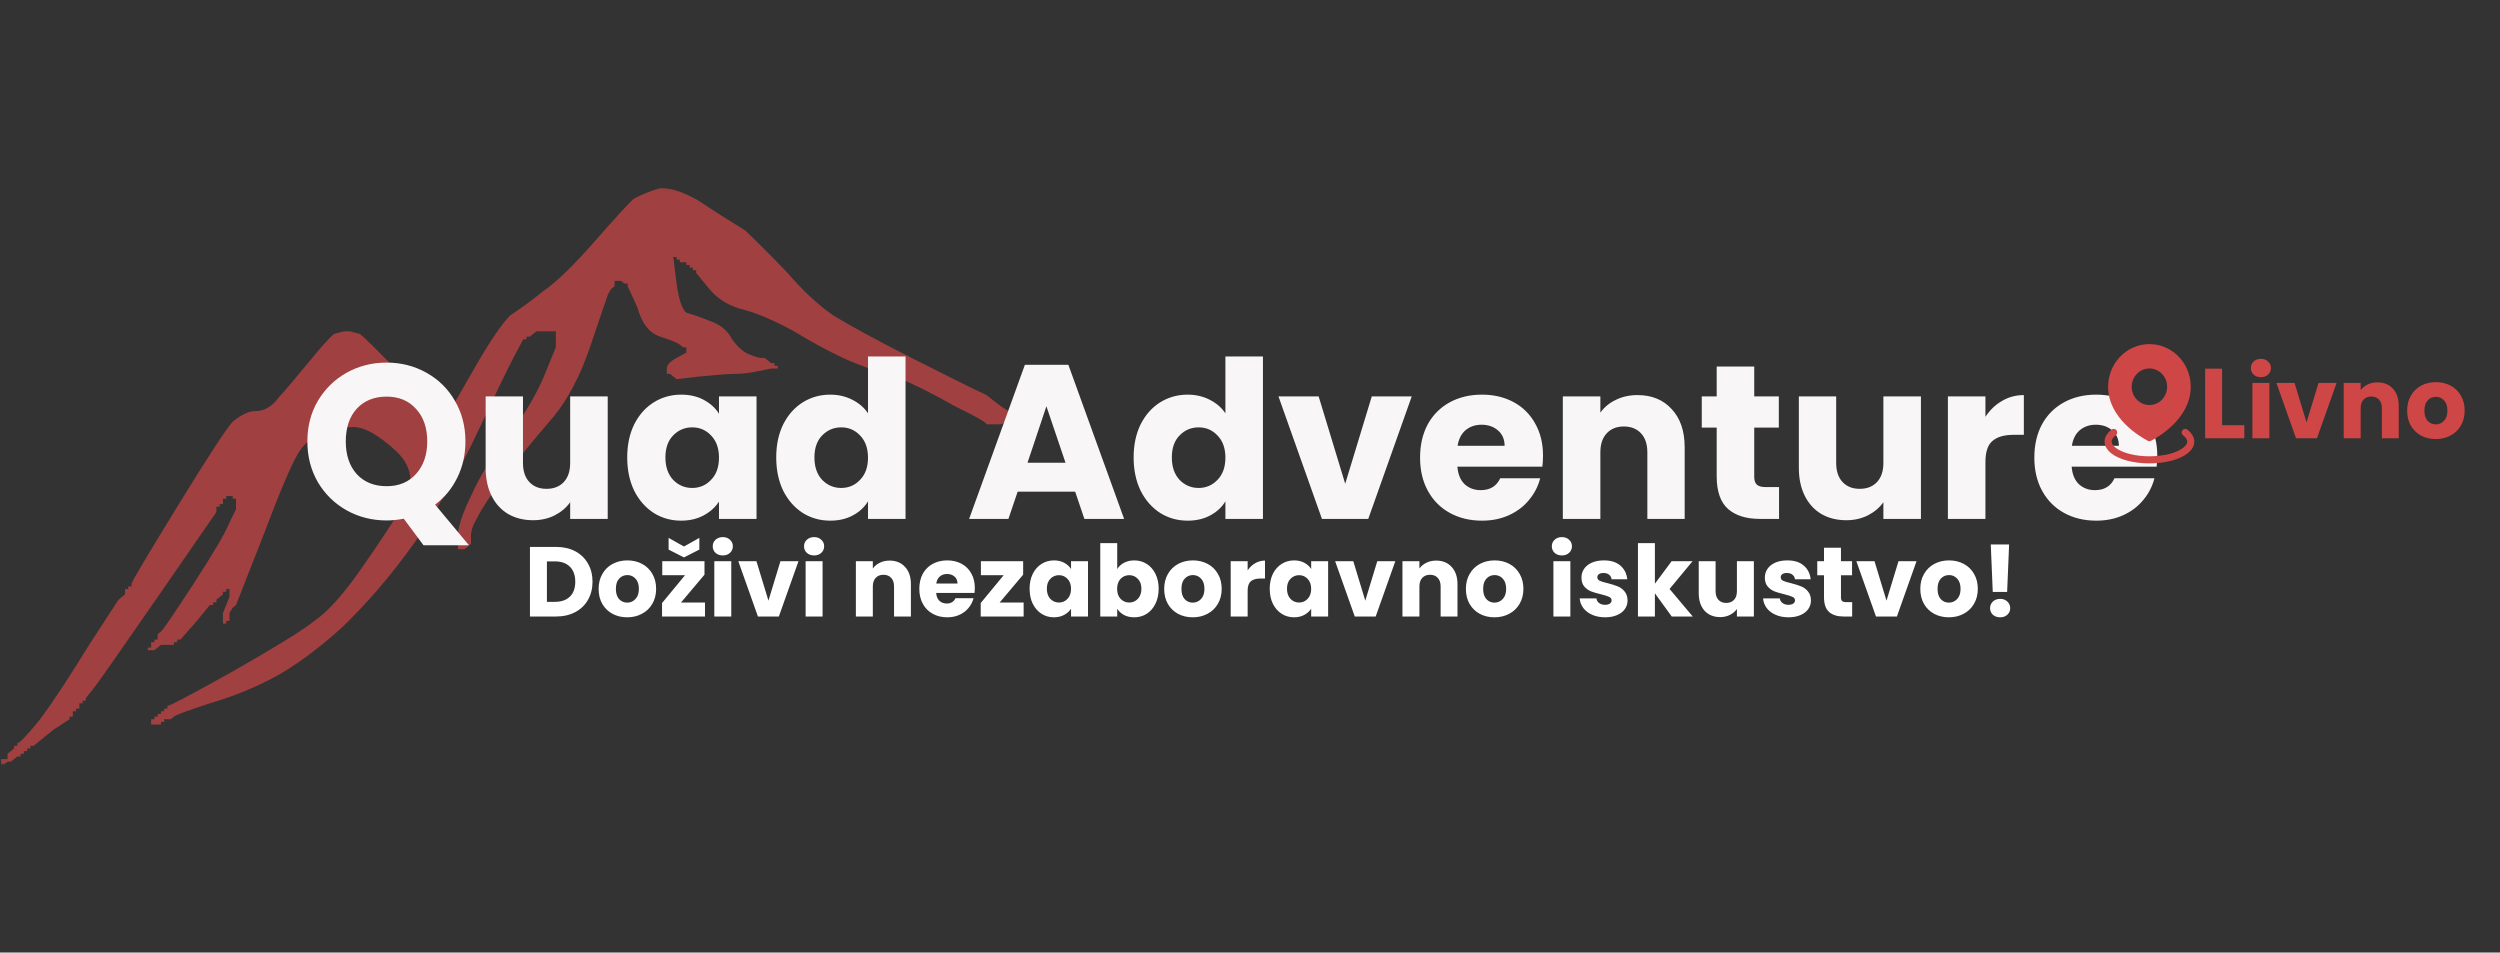 <svg width="706" height="269" viewBox="0 0 706 269" fill="none" xmlns="http://www.w3.org/2000/svg">
<rect x="0" y="0" width="706" height="269" fill="#333333" stroke="none"/>
<path d="M157.024 154.448C159.096 154.448 160.906 154.859 162.456 155.68C164.005 156.502 165.2 157.659 166.04 159.152C166.898 160.627 167.328 162.335 167.328 164.276C167.328 166.199 166.898 167.907 166.04 169.4C165.2 170.894 163.996 172.051 162.428 172.872C160.878 173.694 159.077 174.104 157.024 174.104H149.66V154.448H157.024ZM156.716 169.96C158.526 169.96 159.936 169.466 160.944 168.476C161.952 167.487 162.456 166.087 162.456 164.276C162.456 162.466 161.952 161.056 160.944 160.048C159.936 159.04 158.526 158.536 156.716 158.536H154.448V169.96H156.716ZM177.116 174.328C175.585 174.328 174.204 174.002 172.972 173.348C171.758 172.695 170.797 171.762 170.088 170.548C169.397 169.335 169.052 167.916 169.052 166.292C169.052 164.687 169.406 163.278 170.116 162.064C170.825 160.832 171.796 159.89 173.028 159.236C174.26 158.583 175.641 158.256 177.172 158.256C178.702 158.256 180.084 158.583 181.316 159.236C182.548 159.89 183.518 160.832 184.228 162.064C184.937 163.278 185.292 164.687 185.292 166.292C185.292 167.898 184.928 169.316 184.2 170.548C183.49 171.762 182.51 172.695 181.26 173.348C180.028 174.002 178.646 174.328 177.116 174.328ZM177.116 170.184C178.03 170.184 178.805 169.848 179.44 169.176C180.093 168.504 180.42 167.543 180.42 166.292C180.42 165.042 180.102 164.08 179.468 163.408C178.852 162.736 178.086 162.4 177.172 162.4C176.238 162.4 175.464 162.736 174.848 163.408C174.232 164.062 173.924 165.023 173.924 166.292C173.924 167.543 174.222 168.504 174.82 169.176C175.436 169.848 176.201 170.184 177.116 170.184ZM192.312 170.156H199.088V174.104H186.964V170.296L193.46 162.428H187.02V158.48H198.948V162.288L192.312 170.156ZM197.492 155.204L193.152 157.416L188.812 155.204V151.9L193.152 154.336L197.492 151.9V155.204ZM204.13 156.856C203.29 156.856 202.6 156.614 202.058 156.128C201.536 155.624 201.274 155.008 201.274 154.28C201.274 153.534 201.536 152.918 202.058 152.432C202.6 151.928 203.29 151.676 204.13 151.676C204.952 151.676 205.624 151.928 206.146 152.432C206.688 152.918 206.958 153.534 206.958 154.28C206.958 155.008 206.688 155.624 206.146 156.128C205.624 156.614 204.952 156.856 204.13 156.856ZM206.51 158.48V174.104H201.722V158.48H206.51ZM217.008 169.624L220.396 158.48H225.492L219.948 174.104H214.04L208.496 158.48H213.62L217.008 169.624ZM229.915 156.856C229.075 156.856 228.385 156.614 227.843 156.128C227.321 155.624 227.059 155.008 227.059 154.28C227.059 153.534 227.321 152.918 227.843 152.432C228.385 151.928 229.075 151.676 229.915 151.676C230.737 151.676 231.409 151.928 231.931 152.432C232.473 152.918 232.743 153.534 232.743 154.28C232.743 155.008 232.473 155.624 231.931 156.128C231.409 156.614 230.737 156.856 229.915 156.856ZM232.295 158.48V174.104H227.507V158.48H232.295ZM251.219 158.312C253.048 158.312 254.504 158.91 255.587 160.104C256.688 161.28 257.239 162.904 257.239 164.976V174.104H252.479V165.62C252.479 164.575 252.208 163.763 251.667 163.184C251.126 162.606 250.398 162.316 249.483 162.316C248.568 162.316 247.84 162.606 247.299 163.184C246.758 163.763 246.487 164.575 246.487 165.62V174.104H241.699V158.48H246.487V160.552C246.972 159.862 247.626 159.32 248.447 158.928C249.268 158.518 250.192 158.312 251.219 158.312ZM275.294 166.04C275.294 166.488 275.266 166.955 275.21 167.44H264.374C264.449 168.411 264.757 169.158 265.298 169.68C265.858 170.184 266.539 170.436 267.342 170.436C268.537 170.436 269.367 169.932 269.834 168.924H274.93C274.669 169.951 274.193 170.875 273.502 171.696C272.83 172.518 271.981 173.162 270.954 173.628C269.927 174.095 268.779 174.328 267.51 174.328C265.979 174.328 264.617 174.002 263.422 173.348C262.227 172.695 261.294 171.762 260.622 170.548C259.95 169.335 259.614 167.916 259.614 166.292C259.614 164.668 259.941 163.25 260.594 162.036C261.266 160.823 262.199 159.89 263.394 159.236C264.589 158.583 265.961 158.256 267.51 158.256C269.022 158.256 270.366 158.574 271.542 159.208C272.718 159.843 273.633 160.748 274.286 161.924C274.958 163.1 275.294 164.472 275.294 166.04ZM270.394 164.78C270.394 163.959 270.114 163.306 269.554 162.82C268.994 162.335 268.294 162.092 267.454 162.092C266.651 162.092 265.97 162.326 265.41 162.792C264.869 163.259 264.533 163.922 264.402 164.78H270.394ZM282.3 170.156H289.076V174.104H276.952V170.296L283.448 162.428H277.008V158.48H288.936V162.288L282.3 170.156ZM290.759 166.264C290.759 164.659 291.057 163.25 291.655 162.036C292.271 160.823 293.101 159.89 294.147 159.236C295.192 158.583 296.359 158.256 297.647 158.256C298.748 158.256 299.709 158.48 300.531 158.928C301.371 159.376 302.015 159.964 302.463 160.692V158.48H307.251V174.104H302.463V171.892C301.996 172.62 301.343 173.208 300.503 173.656C299.681 174.104 298.72 174.328 297.619 174.328C296.349 174.328 295.192 174.002 294.147 173.348C293.101 172.676 292.271 171.734 291.655 170.52C291.057 169.288 290.759 167.87 290.759 166.264ZM302.463 166.292C302.463 165.098 302.127 164.155 301.455 163.464C300.801 162.774 299.999 162.428 299.047 162.428C298.095 162.428 297.283 162.774 296.611 163.464C295.957 164.136 295.631 165.07 295.631 166.264C295.631 167.459 295.957 168.411 296.611 169.12C297.283 169.811 298.095 170.156 299.047 170.156C299.999 170.156 300.801 169.811 301.455 169.12C302.127 168.43 302.463 167.487 302.463 166.292ZM315.503 160.692C315.951 159.964 316.595 159.376 317.435 158.928C318.275 158.48 319.236 158.256 320.319 158.256C321.607 158.256 322.773 158.583 323.819 159.236C324.864 159.89 325.685 160.823 326.283 162.036C326.899 163.25 327.207 164.659 327.207 166.264C327.207 167.87 326.899 169.288 326.283 170.52C325.685 171.734 324.864 172.676 323.819 173.348C322.773 174.002 321.607 174.328 320.319 174.328C319.217 174.328 318.256 174.114 317.435 173.684C316.613 173.236 315.969 172.648 315.503 171.92V174.104H310.715V153.384H315.503V160.692ZM322.335 166.264C322.335 165.07 321.999 164.136 321.327 163.464C320.673 162.774 319.861 162.428 318.891 162.428C317.939 162.428 317.127 162.774 316.455 163.464C315.801 164.155 315.475 165.098 315.475 166.292C315.475 167.487 315.801 168.43 316.455 169.12C317.127 169.811 317.939 170.156 318.891 170.156C319.843 170.156 320.655 169.811 321.327 169.12C321.999 168.411 322.335 167.459 322.335 166.264ZM336.83 174.328C335.3 174.328 333.918 174.002 332.686 173.348C331.473 172.695 330.512 171.762 329.802 170.548C329.112 169.335 328.766 167.916 328.766 166.292C328.766 164.687 329.121 163.278 329.83 162.064C330.54 160.832 331.51 159.89 332.742 159.236C333.974 158.583 335.356 158.256 336.886 158.256C338.417 158.256 339.798 158.583 341.03 159.236C342.262 159.89 343.233 160.832 343.942 162.064C344.652 163.278 345.006 164.687 345.006 166.292C345.006 167.898 344.642 169.316 343.914 170.548C343.205 171.762 342.225 172.695 340.974 173.348C339.742 174.002 338.361 174.328 336.83 174.328ZM336.83 170.184C337.745 170.184 338.52 169.848 339.154 169.176C339.808 168.504 340.134 167.543 340.134 166.292C340.134 165.042 339.817 164.08 339.182 163.408C338.566 162.736 337.801 162.4 336.886 162.4C335.953 162.4 335.178 162.736 334.562 163.408C333.946 164.062 333.638 165.023 333.638 166.292C333.638 167.543 333.937 168.504 334.534 169.176C335.15 169.848 335.916 170.184 336.83 170.184ZM352.335 161.084C352.895 160.226 353.595 159.554 354.435 159.068C355.275 158.564 356.208 158.312 357.235 158.312V163.38H355.919C354.724 163.38 353.828 163.642 353.231 164.164C352.633 164.668 352.335 165.564 352.335 166.852V174.104H347.547V158.48H352.335V161.084ZM358.571 166.264C358.571 164.659 358.87 163.25 359.467 162.036C360.083 160.823 360.914 159.89 361.959 159.236C363.004 158.583 364.171 158.256 365.459 158.256C366.56 158.256 367.522 158.48 368.343 158.928C369.183 159.376 369.827 159.964 370.275 160.692V158.48H375.063V174.104H370.275V171.892C369.808 172.62 369.155 173.208 368.315 173.656C367.494 174.104 366.532 174.328 365.431 174.328C364.162 174.328 363.004 174.002 361.959 173.348C360.914 172.676 360.083 171.734 359.467 170.52C358.87 169.288 358.571 167.87 358.571 166.264ZM370.275 166.292C370.275 165.098 369.939 164.155 369.267 163.464C368.614 162.774 367.811 162.428 366.859 162.428C365.907 162.428 365.095 162.774 364.423 163.464C363.77 164.136 363.443 165.07 363.443 166.264C363.443 167.459 363.77 168.411 364.423 169.12C365.095 169.811 365.907 170.156 366.859 170.156C367.811 170.156 368.614 169.811 369.267 169.12C369.939 168.43 370.275 167.487 370.275 166.292ZM385.555 169.624L388.943 158.48H394.039L388.495 174.104H382.587L377.043 158.48H382.167L385.555 169.624ZM405.574 158.312C407.404 158.312 408.86 158.91 409.942 160.104C411.044 161.28 411.594 162.904 411.594 164.976V174.104H406.834V165.62C406.834 164.575 406.564 163.763 406.022 163.184C405.481 162.606 404.753 162.316 403.838 162.316C402.924 162.316 402.196 162.606 401.654 163.184C401.113 163.763 400.842 164.575 400.842 165.62V174.104H396.054V158.48H400.842V160.552C401.328 159.862 401.981 159.32 402.802 158.928C403.624 158.518 404.548 158.312 405.574 158.312ZM422.034 174.328C420.503 174.328 419.122 174.002 417.89 173.348C416.676 172.695 415.715 171.762 415.006 170.548C414.315 169.335 413.97 167.916 413.97 166.292C413.97 164.687 414.324 163.278 415.034 162.064C415.743 160.832 416.714 159.89 417.946 159.236C419.178 158.583 420.559 158.256 422.09 158.256C423.62 158.256 425.002 158.583 426.234 159.236C427.466 159.89 428.436 160.832 429.146 162.064C429.855 163.278 430.21 164.687 430.21 166.292C430.21 167.898 429.846 169.316 429.118 170.548C428.408 171.762 427.428 172.695 426.178 173.348C424.946 174.002 423.564 174.328 422.034 174.328ZM422.034 170.184C422.948 170.184 423.723 169.848 424.358 169.176C425.011 168.504 425.338 167.543 425.338 166.292C425.338 165.042 425.02 164.08 424.386 163.408C423.77 162.736 423.004 162.4 422.09 162.4C421.156 162.4 420.382 162.736 419.766 163.408C419.15 164.062 418.842 165.023 418.842 166.292C418.842 167.543 419.14 168.504 419.738 169.176C420.354 169.848 421.119 170.184 422.034 170.184ZM441.091 156.856C440.251 156.856 439.561 156.614 439.019 156.128C438.497 155.624 438.235 155.008 438.235 154.28C438.235 153.534 438.497 152.918 439.019 152.432C439.561 151.928 440.251 151.676 441.091 151.676C441.913 151.676 442.585 151.928 443.107 152.432C443.649 152.918 443.919 153.534 443.919 154.28C443.919 155.008 443.649 155.624 443.107 156.128C442.585 156.614 441.913 156.856 441.091 156.856ZM443.471 158.48V174.104H438.683V158.48H443.471ZM453.297 174.328C451.934 174.328 450.721 174.095 449.657 173.628C448.593 173.162 447.753 172.527 447.137 171.724C446.521 170.903 446.176 169.988 446.101 168.98H450.833C450.889 169.522 451.141 169.96 451.589 170.296C452.037 170.632 452.588 170.8 453.241 170.8C453.838 170.8 454.296 170.688 454.613 170.464C454.949 170.222 455.117 169.914 455.117 169.54C455.117 169.092 454.884 168.766 454.417 168.56C453.95 168.336 453.194 168.094 452.149 167.832C451.029 167.571 450.096 167.3 449.349 167.02C448.602 166.722 447.958 166.264 447.417 165.648C446.876 165.014 446.605 164.164 446.605 163.1C446.605 162.204 446.848 161.392 447.333 160.664C447.837 159.918 448.565 159.33 449.517 158.9C450.488 158.471 451.636 158.256 452.961 158.256C454.921 158.256 456.461 158.742 457.581 159.712C458.72 160.683 459.373 161.971 459.541 163.576H455.117C455.042 163.035 454.8 162.606 454.389 162.288C453.997 161.971 453.474 161.812 452.821 161.812C452.261 161.812 451.832 161.924 451.533 162.148C451.234 162.354 451.085 162.643 451.085 163.016C451.085 163.464 451.318 163.8 451.785 164.024C452.27 164.248 453.017 164.472 454.025 164.696C455.182 164.995 456.125 165.294 456.853 165.592C457.581 165.872 458.216 166.339 458.757 166.992C459.317 167.627 459.606 168.486 459.625 169.568C459.625 170.483 459.364 171.304 458.841 172.032C458.337 172.742 457.6 173.302 456.629 173.712C455.677 174.123 454.566 174.328 453.297 174.328ZM472.102 174.104L467.342 167.552V174.104H462.554V153.384H467.342V164.836L472.074 158.48H477.982L471.486 166.32L478.038 174.104H472.102ZM495.291 158.48V174.104H490.503V171.976C490.018 172.667 489.355 173.227 488.515 173.656C487.694 174.067 486.779 174.272 485.771 174.272C484.576 174.272 483.522 174.011 482.607 173.488C481.692 172.947 480.983 172.172 480.479 171.164C479.975 170.156 479.723 168.971 479.723 167.608V158.48H484.483V166.964C484.483 168.01 484.754 168.822 485.295 169.4C485.836 169.979 486.564 170.268 487.479 170.268C488.412 170.268 489.15 169.979 489.691 169.4C490.232 168.822 490.503 168.01 490.503 166.964V158.48H495.291ZM505.086 174.328C503.723 174.328 502.51 174.095 501.446 173.628C500.382 173.162 499.542 172.527 498.926 171.724C498.31 170.903 497.965 169.988 497.89 168.98H502.622C502.678 169.522 502.93 169.96 503.378 170.296C503.826 170.632 504.377 170.8 505.03 170.8C505.627 170.8 506.085 170.688 506.402 170.464C506.738 170.222 506.906 169.914 506.906 169.54C506.906 169.092 506.673 168.766 506.206 168.56C505.739 168.336 504.983 168.094 503.938 167.832C502.818 167.571 501.885 167.3 501.138 167.02C500.391 166.722 499.747 166.264 499.206 165.648C498.665 165.014 498.394 164.164 498.394 163.1C498.394 162.204 498.637 161.392 499.122 160.664C499.626 159.918 500.354 159.33 501.306 158.9C502.277 158.471 503.425 158.256 504.75 158.256C506.71 158.256 508.25 158.742 509.37 159.712C510.509 160.683 511.162 161.971 511.33 163.576H506.906C506.831 163.035 506.589 162.606 506.178 162.288C505.786 161.971 505.263 161.812 504.61 161.812C504.05 161.812 503.621 161.924 503.322 162.148C503.023 162.354 502.874 162.643 502.874 163.016C502.874 163.464 503.107 163.8 503.574 164.024C504.059 164.248 504.806 164.472 505.814 164.696C506.971 164.995 507.914 165.294 508.642 165.592C509.37 165.872 510.005 166.339 510.546 166.992C511.106 167.627 511.395 168.486 511.414 169.568C511.414 170.483 511.153 171.304 510.63 172.032C510.126 172.742 509.389 173.302 508.418 173.712C507.466 174.123 506.355 174.328 505.086 174.328ZM523.051 170.044V174.104H520.615C518.879 174.104 517.526 173.684 516.555 172.844C515.585 171.986 515.099 170.595 515.099 168.672V162.456H513.195V158.48H515.099V154.672H519.887V158.48H523.023V162.456H519.887V168.728C519.887 169.195 519.999 169.531 520.223 169.736C520.447 169.942 520.821 170.044 521.343 170.044H523.051ZM532.746 169.624L536.134 158.48H541.23L535.686 174.104H529.778L524.234 158.48H529.358L532.746 169.624ZM550.358 174.328C548.827 174.328 547.446 174.002 546.214 173.348C545 172.695 544.039 171.762 543.33 170.548C542.639 169.335 542.294 167.916 542.294 166.292C542.294 164.687 542.648 163.278 543.358 162.064C544.067 160.832 545.038 159.89 546.27 159.236C547.502 158.583 548.883 158.256 550.414 158.256C551.944 158.256 553.326 158.583 554.558 159.236C555.79 159.89 556.76 160.832 557.47 162.064C558.179 163.278 558.534 164.687 558.534 166.292C558.534 167.898 558.17 169.316 557.442 170.548C556.732 171.762 555.752 172.695 554.502 173.348C553.27 174.002 551.888 174.328 550.358 174.328ZM550.358 170.184C551.272 170.184 552.047 169.848 552.682 169.176C553.335 168.504 553.662 167.543 553.662 166.292C553.662 165.042 553.344 164.08 552.71 163.408C552.094 162.736 551.328 162.4 550.414 162.4C549.48 162.4 548.706 162.736 548.09 163.408C547.474 164.062 547.166 165.023 547.166 166.292C547.166 167.543 547.464 168.504 548.062 169.176C548.678 169.848 549.443 170.184 550.358 170.184ZM567.374 153.748L566.814 167.16H562.754L562.194 153.748H567.374ZM564.854 174.328C564.014 174.328 563.323 174.086 562.782 173.6C562.259 173.096 561.998 172.48 561.998 171.752C561.998 171.006 562.259 170.38 562.782 169.876C563.323 169.372 564.014 169.12 564.854 169.12C565.675 169.12 566.347 169.372 566.87 169.876C567.411 170.38 567.682 171.006 567.682 171.752C567.682 172.48 567.411 173.096 566.87 173.6C566.347 174.086 565.675 174.328 564.854 174.328Z" fill="white"/>
<g clip-path="url(#clip0_804_309)">
<mask id="mask0_804_309" style="mask-type:luminance" maskUnits="userSpaceOnUse" x="0" y="53" width="288" height="163">
<path d="M0 53.058H287.205V215.872H0V53.058Z" fill="white"/>
</mask>
<g mask="url(#mask0_804_309)">
<path fill-rule="evenodd" clip-rule="evenodd" d="M285.996 116.833H286.921V117.583C286.304 118.083 285.996 118.582 285.996 119.084C285.384 119.084 284.155 119.332 282.31 119.834H278.623C278.623 119.332 275.553 117.583 269.408 114.582C263.264 111.081 257.732 108.328 252.817 106.328C247.289 104.827 242.373 103.076 238.071 101.075C233.771 99.075 229.164 96.573 224.249 93.572C218.717 90.57 214.11 88.57 210.423 87.572C206.12 86.57 202.742 84.57 200.284 81.569L196.597 77.067V76.316H195.677V75.566H194.752V74.816H193.832V74.065H191.99V73.315H191.066V72.565H190.145L191.066 80.068C191.682 84.57 192.603 87.321 193.832 88.322C195.677 88.822 197.826 89.572 200.284 90.57C203.354 91.572 205.508 93.324 206.736 95.823C208.578 98.325 210.423 99.826 212.265 100.325C213.493 100.827 214.414 101.075 215.03 101.075H215.951L216.872 101.826L217.796 102.576H218.717V103.327H219.638V104.077H217.796L214.11 104.827C211.652 105.327 209.499 105.578 207.657 105.578C205.812 105.578 202.434 105.829 197.518 106.328L191.066 107.078L189.224 105.578H188.303V104.077C188.303 103.076 189.224 102.077 191.066 101.075L193.832 99.575V98.074H192.911L191.99 97.324C191.374 96.824 189.532 96.074 186.458 95.073C183.388 94.074 181.235 91.321 180.006 86.821L177.244 80.819V80.068H176.32L175.399 79.318H173.557V80.819L172.633 81.569L171.712 83.07L167.105 96.573C164.031 106.077 160.04 113.581 155.124 119.084C150.821 124.086 146.522 129.338 142.219 134.839C138.533 139.84 136.075 143.592 134.846 146.094C133.617 148.094 133.005 149.846 133.005 151.347V153.598L132.08 154.348L131.16 155.099H129.318V151.347C129.318 148.845 130.547 145.093 133.005 140.091C135.462 134.588 138.841 129.087 143.14 123.583C147.443 118.083 150.821 112.579 153.279 107.078L156.966 98.074V93.572H151.438L150.513 94.322L149.593 95.073H148.672V95.823H147.751L144.985 101.075C143.14 104.576 139.762 111.581 134.846 122.086C129.931 132.588 124.095 142.842 117.334 152.847C110.577 162.351 103.512 170.602 96.139 177.607C89.378 183.609 83.234 188.109 77.706 191.11C72.174 194.112 66.03 196.614 59.27 198.614C53.125 200.614 49.747 201.866 49.134 202.366L48.21 203.116H46.368V203.866H45.447V204.617H42.682V205.367V203.116H43.602V202.366H44.523V201.615H45.447V200.865H46.368V200.115H47.289V199.364C47.905 199.364 54.05 196.115 65.722 189.61C78.011 182.608 85.692 177.855 88.766 175.355C92.452 172.853 96.751 168.103 101.667 161.099C106.582 154.097 110.885 147.595 114.572 141.592C117.029 136.089 116.105 131.338 111.806 127.335C106.891 122.836 102.896 120.585 99.825 120.585C97.368 120.585 94.602 121.084 91.528 122.086C88.458 123.084 86 125.084 84.155 128.086C82.313 131.087 78.935 139.09 74.019 152.097L66.646 170.853L65.722 171.604L64.801 173.104V175.355H63.88V176.106H62.956V173.104L63.88 170.853L64.801 168.602V166.351H63.88V167.102H62.956V167.852L61.115 169.353V170.103H60.194V170.853H59.27L55.583 175.355C52.513 178.856 50.976 180.608 50.976 180.608H50.055V181.358H49.134V182.109H45.447L44.523 182.859L43.602 183.609H41.761V182.859H42.682V181.358H43.602V180.608H44.523V179.107L45.447 178.357C46.06 177.855 49.134 173.355 54.662 164.85C60.194 156.348 63.572 150.596 64.801 147.595L66.646 143.843V140.842H65.722V140.091H63.88V140.842H62.956V142.342H62.035V143.093H61.115V144.594L44.523 168.602C33.464 184.608 27.319 193.361 26.09 194.862L24.249 197.113V197.863H23.328V198.614H22.404V200.115H21.483V200.865H20.562V202.366H19.641V203.116L15.03 206.117L9.502 210.62H8.582V211.37H7.657V212.12H6.737V212.871H5.816V213.621H4.895L3.971 214.371L3.05 215.122H2.129L1.208 215.872H0.284V214.371H2.129V212.871L3.971 211.37V210.62H4.895V209.869C5.508 209.869 7.657 207.618 11.344 203.116C15.03 198.115 19.641 191.11 25.169 182.109L33.464 169.353L34.388 168.602L35.309 167.852V166.351H36.229V165.601H37.15V164.85C37.15 164.351 41.453 157.099 50.055 143.093C58.657 129.087 63.88 121.084 65.722 119.084C68.18 117.081 70.333 116.083 72.174 116.083C74.632 116.083 76.782 114.83 78.627 112.331C80.468 110.331 83.234 107.078 86.921 102.576C90.607 98.074 93.065 95.324 94.294 94.322L97.06 93.572H98.901L101.667 94.322C102.896 95.324 105.97 98.325 110.885 103.327C114.572 108.328 117.029 111.581 118.258 113.081C119.487 114.08 120.408 114.582 121.021 114.582H121.945V115.332L123.787 116.833V117.583H127.473V115.332L133.925 104.077C138.225 96.573 141.607 91.572 144.064 89.073C147.135 87.07 150.209 84.819 153.279 82.319C156.966 79.817 161.881 75.067 168.026 68.062C174.17 61.061 177.856 57.058 179.085 56.059C180.93 55.058 183.388 54.057 186.458 53.058C189.532 53.058 193.219 54.308 197.518 56.81C201.205 59.309 205.508 62.06 210.423 65.061C214.11 68.564 218.101 72.565 222.404 77.067C226.706 82.068 231.006 86.071 235.308 89.073C240.224 92.071 247.594 96.074 257.428 101.075C267.259 106.077 274.324 109.578 278.623 111.581C282.31 114.582 284.463 116.083 285.076 116.083C285.692 116.083 285.996 116.331 285.996 116.833Z" fill="#CF4647" fill-opacity="0.7"/>
</g>
</g>
<path d="M119.596 153.98L114.016 146.478C112.362 146.809 110.75 146.974 109.18 146.974C105.088 146.974 101.326 146.024 97.896 144.122C94.506 142.221 91.799 139.576 89.774 136.186C87.79 132.756 86.798 128.912 86.798 124.654C86.798 120.397 87.79 116.574 89.774 113.184C91.799 109.795 94.506 107.15 97.896 105.248C101.326 103.347 105.088 102.396 109.18 102.396C113.272 102.396 117.012 103.347 120.402 105.248C123.832 107.15 126.519 109.795 128.462 113.184C130.446 116.574 131.438 120.397 131.438 124.654C131.438 128.374 130.673 131.784 129.144 134.884C127.656 137.943 125.568 140.485 122.882 142.51L132.43 153.98H119.596ZM97.648 124.654C97.648 128.498 98.681 131.578 100.748 133.892C102.856 136.166 105.666 137.302 109.18 137.302C112.652 137.302 115.421 136.145 117.488 133.83C119.596 131.516 120.65 128.457 120.65 124.654C120.65 120.81 119.596 117.752 117.488 115.478C115.421 113.164 112.652 112.006 109.18 112.006C105.666 112.006 102.856 113.143 100.748 115.416C98.681 117.69 97.648 120.769 97.648 124.654ZM171.619 111.944V146.54H161.017V141.828C159.942 143.358 158.475 144.598 156.615 145.548C154.796 146.458 152.771 146.912 150.539 146.912C147.894 146.912 145.558 146.334 143.533 145.176C141.508 143.978 139.937 142.262 138.821 140.03C137.705 137.798 137.147 135.174 137.147 132.156V111.944H147.687V130.73C147.687 133.045 148.286 134.843 149.485 136.124C150.684 137.406 152.296 138.046 154.321 138.046C156.388 138.046 158.02 137.406 159.219 136.124C160.418 134.843 161.017 133.045 161.017 130.73V111.944H171.619ZM177.126 129.18C177.126 125.626 177.788 122.505 179.11 119.818C180.474 117.132 182.314 115.065 184.628 113.618C186.943 112.172 189.526 111.448 192.378 111.448C194.817 111.448 196.946 111.944 198.764 112.936C200.624 113.928 202.05 115.23 203.042 116.842V111.944H213.644V146.54H203.042V141.642C202.009 143.254 200.562 144.556 198.702 145.548C196.884 146.54 194.755 147.036 192.316 147.036C189.506 147.036 186.943 146.313 184.628 144.866C182.314 143.378 180.474 141.291 179.11 138.604C177.788 135.876 177.126 132.735 177.126 129.18ZM203.042 129.242C203.042 126.597 202.298 124.51 200.81 122.98C199.364 121.451 197.586 120.686 195.478 120.686C193.37 120.686 191.572 121.451 190.084 122.98C188.638 124.468 187.914 126.535 187.914 129.18C187.914 131.826 188.638 133.934 190.084 135.504C191.572 137.034 193.37 137.798 195.478 137.798C197.586 137.798 199.364 137.034 200.81 135.504C202.298 133.975 203.042 131.888 203.042 129.242ZM219.206 129.18C219.206 125.626 219.868 122.505 221.19 119.818C222.554 117.132 224.394 115.065 226.708 113.618C229.023 112.172 231.606 111.448 234.458 111.448C236.732 111.448 238.798 111.924 240.658 112.874C242.56 113.825 244.048 115.106 245.122 116.718V100.66H255.724V146.54H245.122V141.58C244.13 143.234 242.704 144.556 240.844 145.548C239.026 146.54 236.897 147.036 234.458 147.036C231.606 147.036 229.023 146.313 226.708 144.866C224.394 143.378 222.554 141.291 221.19 138.604C219.868 135.876 219.206 132.735 219.206 129.18ZM245.122 129.242C245.122 126.597 244.378 124.51 242.89 122.98C241.444 121.451 239.666 120.686 237.558 120.686C235.45 120.686 233.652 121.451 232.164 122.98C230.718 124.468 229.994 126.535 229.994 129.18C229.994 131.826 230.718 133.934 232.164 135.504C233.652 137.034 235.45 137.798 237.558 137.798C239.666 137.798 241.444 137.034 242.89 135.504C244.378 133.975 245.122 131.888 245.122 129.242ZM303.627 138.852H287.383L284.779 146.54H273.681L289.429 103.016H301.705L317.453 146.54H306.231L303.627 138.852ZM300.899 130.668L295.505 114.734L290.173 130.668H300.899ZM320.138 129.18C320.138 125.626 320.799 122.505 322.122 119.818C323.486 117.132 325.325 115.065 327.64 113.618C329.955 112.172 332.538 111.448 335.39 111.448C337.663 111.448 339.73 111.924 341.59 112.874C343.491 113.825 344.979 115.106 346.054 116.718V100.66H356.656V146.54H346.054V141.58C345.062 143.234 343.636 144.556 341.776 145.548C339.957 146.54 337.829 147.036 335.39 147.036C332.538 147.036 329.955 146.313 327.64 144.866C325.325 143.378 323.486 141.291 322.122 138.604C320.799 135.876 320.138 132.735 320.138 129.18ZM346.054 129.242C346.054 126.597 345.31 124.51 343.822 122.98C342.375 121.451 340.598 120.686 338.49 120.686C336.382 120.686 334.584 121.451 333.096 122.98C331.649 124.468 330.926 126.535 330.926 129.18C330.926 131.826 331.649 133.934 333.096 135.504C334.584 137.034 336.382 137.798 338.49 137.798C340.598 137.798 342.375 137.034 343.822 135.504C345.31 133.975 346.054 131.888 346.054 129.242ZM379.888 136.62L387.39 111.944H398.674L386.398 146.54H373.316L361.04 111.944H372.386L379.888 136.62ZM435.749 128.684C435.749 129.676 435.687 130.71 435.563 131.784H411.569C411.734 133.934 412.416 135.587 413.615 136.744C414.855 137.86 416.363 138.418 418.141 138.418C420.786 138.418 422.625 137.302 423.659 135.07H434.943C434.364 137.344 433.31 139.39 431.781 141.208C430.293 143.027 428.412 144.453 426.139 145.486C423.865 146.52 421.323 147.036 418.513 147.036C415.123 147.036 412.106 146.313 409.461 144.866C406.815 143.42 404.749 141.353 403.261 138.666C401.773 135.98 401.029 132.838 401.029 129.242C401.029 125.646 401.752 122.505 403.199 119.818C404.687 117.132 406.753 115.065 409.399 113.618C412.044 112.172 415.082 111.448 418.513 111.448C421.861 111.448 424.837 112.151 427.441 113.556C430.045 114.962 432.07 116.966 433.517 119.57C435.005 122.174 435.749 125.212 435.749 128.684ZM424.899 125.894C424.899 124.076 424.279 122.629 423.039 121.554C421.799 120.48 420.249 119.942 418.389 119.942C416.611 119.942 415.103 120.459 413.863 121.492C412.664 122.526 411.92 123.993 411.631 125.894H424.899ZM462.422 111.572C466.472 111.572 469.696 112.895 472.094 115.54C474.532 118.144 475.752 121.74 475.752 126.328V146.54H465.212V127.754C465.212 125.44 464.612 123.642 463.414 122.36C462.215 121.079 460.603 120.438 458.578 120.438C456.552 120.438 454.94 121.079 453.742 122.36C452.543 123.642 451.944 125.44 451.944 127.754V146.54H441.342V111.944H451.944V116.532C453.018 115.003 454.465 113.804 456.284 112.936C458.102 112.027 460.148 111.572 462.422 111.572ZM502.401 137.55V146.54H497.007C493.163 146.54 490.166 145.61 488.017 143.75C485.868 141.849 484.793 138.77 484.793 134.512V120.748H480.577V111.944H484.793V103.512H495.395V111.944H502.339V120.748H495.395V134.636C495.395 135.67 495.643 136.414 496.139 136.868C496.635 137.323 497.462 137.55 498.619 137.55H502.401ZM542.469 111.944V146.54H531.867V141.828C530.792 143.358 529.325 144.598 527.465 145.548C525.646 146.458 523.621 146.912 521.389 146.912C518.743 146.912 516.408 146.334 514.383 145.176C512.357 143.978 510.787 142.262 509.671 140.03C508.555 137.798 507.997 135.174 507.997 132.156V111.944H518.537V130.73C518.537 133.045 519.136 134.843 520.335 136.124C521.533 137.406 523.145 138.046 525.171 138.046C527.237 138.046 528.87 137.406 530.069 136.124C531.267 134.843 531.867 133.045 531.867 130.73V111.944H542.469ZM560.686 117.71C561.926 115.809 563.476 114.321 565.336 113.246C567.196 112.13 569.263 111.572 571.536 111.572V122.794H568.622C565.977 122.794 563.993 123.373 562.67 124.53C561.347 125.646 560.686 127.63 560.686 130.482V146.54H550.084V111.944H560.686V117.71ZM609.216 128.684C609.216 129.676 609.154 130.71 609.03 131.784H585.036C585.201 133.934 585.883 135.587 587.082 136.744C588.322 137.86 589.83 138.418 591.608 138.418C594.253 138.418 596.092 137.302 597.126 135.07H608.41C607.831 137.344 606.777 139.39 605.248 141.208C603.76 143.027 601.879 144.453 599.606 145.486C597.332 146.52 594.79 147.036 591.98 147.036C588.59 147.036 585.573 146.313 582.928 144.866C580.282 143.42 578.216 141.353 576.728 138.666C575.24 135.98 574.496 132.838 574.496 129.242C574.496 125.646 575.219 122.505 576.666 119.818C578.154 117.132 580.22 115.065 582.866 113.618C585.511 112.172 588.549 111.448 591.98 111.448C595.328 111.448 598.304 112.151 600.908 113.556C603.512 114.962 605.537 116.966 606.984 119.57C608.472 122.174 609.216 125.212 609.216 128.684ZM598.366 125.894C598.366 124.076 597.746 122.629 596.506 121.554C595.266 120.48 593.716 119.942 591.856 119.942C590.078 119.942 588.57 120.459 587.33 121.492C586.131 122.526 585.387 123.993 585.098 125.894H598.366Z" fill="#F8F6F6"/>
<path d="M627.524 120.07H633.796V123.766H622.736V104.11H627.524V120.07ZM638.488 106.518C637.648 106.518 636.957 106.276 636.416 105.79C635.893 105.286 635.632 104.67 635.632 103.942C635.632 103.196 635.893 102.58 636.416 102.094C636.957 101.59 637.648 101.338 638.488 101.338C639.309 101.338 639.981 101.59 640.504 102.094C641.045 102.58 641.316 103.196 641.316 103.942C641.316 104.67 641.045 105.286 640.504 105.79C639.981 106.276 639.309 106.518 638.488 106.518ZM640.868 108.142V123.766H636.08V108.142H640.868ZM651.366 119.286L654.754 108.142H659.85L654.306 123.766H648.398L642.854 108.142H647.978L651.366 119.286ZM671.385 107.974C673.214 107.974 674.67 108.572 675.753 109.766C676.854 110.942 677.405 112.566 677.405 114.638V123.766H672.645V115.282C672.645 114.237 672.374 113.425 671.833 112.846C671.292 112.268 670.564 111.978 669.649 111.978C668.734 111.978 668.006 112.268 667.465 112.846C666.924 113.425 666.653 114.237 666.653 115.282V123.766H661.865V108.142H666.653V110.214C667.138 109.524 667.792 108.982 668.613 108.59C669.434 108.18 670.358 107.974 671.385 107.974ZM687.844 123.99C686.313 123.99 684.932 123.664 683.7 123.01C682.487 122.357 681.525 121.424 680.816 120.21C680.125 118.997 679.78 117.578 679.78 115.954C679.78 114.349 680.135 112.94 680.844 111.726C681.553 110.494 682.524 109.552 683.756 108.898C684.988 108.245 686.369 107.918 687.9 107.918C689.431 107.918 690.812 108.245 692.044 108.898C693.276 109.552 694.247 110.494 694.956 111.726C695.665 112.94 696.02 114.349 696.02 115.954C696.02 117.56 695.656 118.978 694.928 120.21C694.219 121.424 693.239 122.357 691.988 123.01C690.756 123.664 689.375 123.99 687.844 123.99ZM687.844 119.846C688.759 119.846 689.533 119.51 690.168 118.838C690.821 118.166 691.148 117.205 691.148 115.954C691.148 114.704 690.831 113.742 690.196 113.07C689.58 112.398 688.815 112.062 687.9 112.062C686.967 112.062 686.192 112.398 685.576 113.07C684.96 113.724 684.652 114.685 684.652 115.954C684.652 117.205 684.951 118.166 685.548 118.838C686.164 119.51 686.929 119.846 687.844 119.846Z" fill="#CF4647"/>
<path fill-rule="evenodd" clip-rule="evenodd" d="M607.407 124.499C609.47 123.433 618.667 118.178 618.667 109.218C618.667 102.567 613.443 97.176 607 97.176C600.557 97.176 595.333 102.567 595.333 109.218C595.333 118.178 604.53 123.433 606.593 124.499C606.853 124.633 607.147 124.633 607.407 124.499ZM607 114.379C609.761 114.379 612 112.068 612 109.218C612 106.368 609.761 104.057 607 104.057C604.239 104.057 602 106.368 602 109.218C602 112.068 604.239 114.379 607 114.379Z" fill="#CF4647"/>
<path d="M617.104 122.12C618.128 122.905 618.667 123.795 618.667 124.701C618.667 125.607 618.128 126.497 617.104 127.281C616.08 128.066 614.607 128.717 612.833 129.17C611.06 129.623 609.048 129.862 607 129.862C604.952 129.862 602.94 129.623 601.167 129.17C599.393 128.717 597.92 128.066 596.896 127.281C595.872 126.497 595.333 125.607 595.333 124.701C595.333 123.795 595.872 122.905 596.896 122.12" stroke="#CF4647" stroke-width="2" stroke-linecap="round"/>
<defs>
<clipPath id="clip0_804_309">
<path d="M0 0.703H328.609V260.489C328.609 264.908 325.028 268.489 320.609 268.489H8C3.582 268.489 0 264.908 0 260.489V0.703Z" fill="white"/>
</clipPath>
</defs>
</svg>
